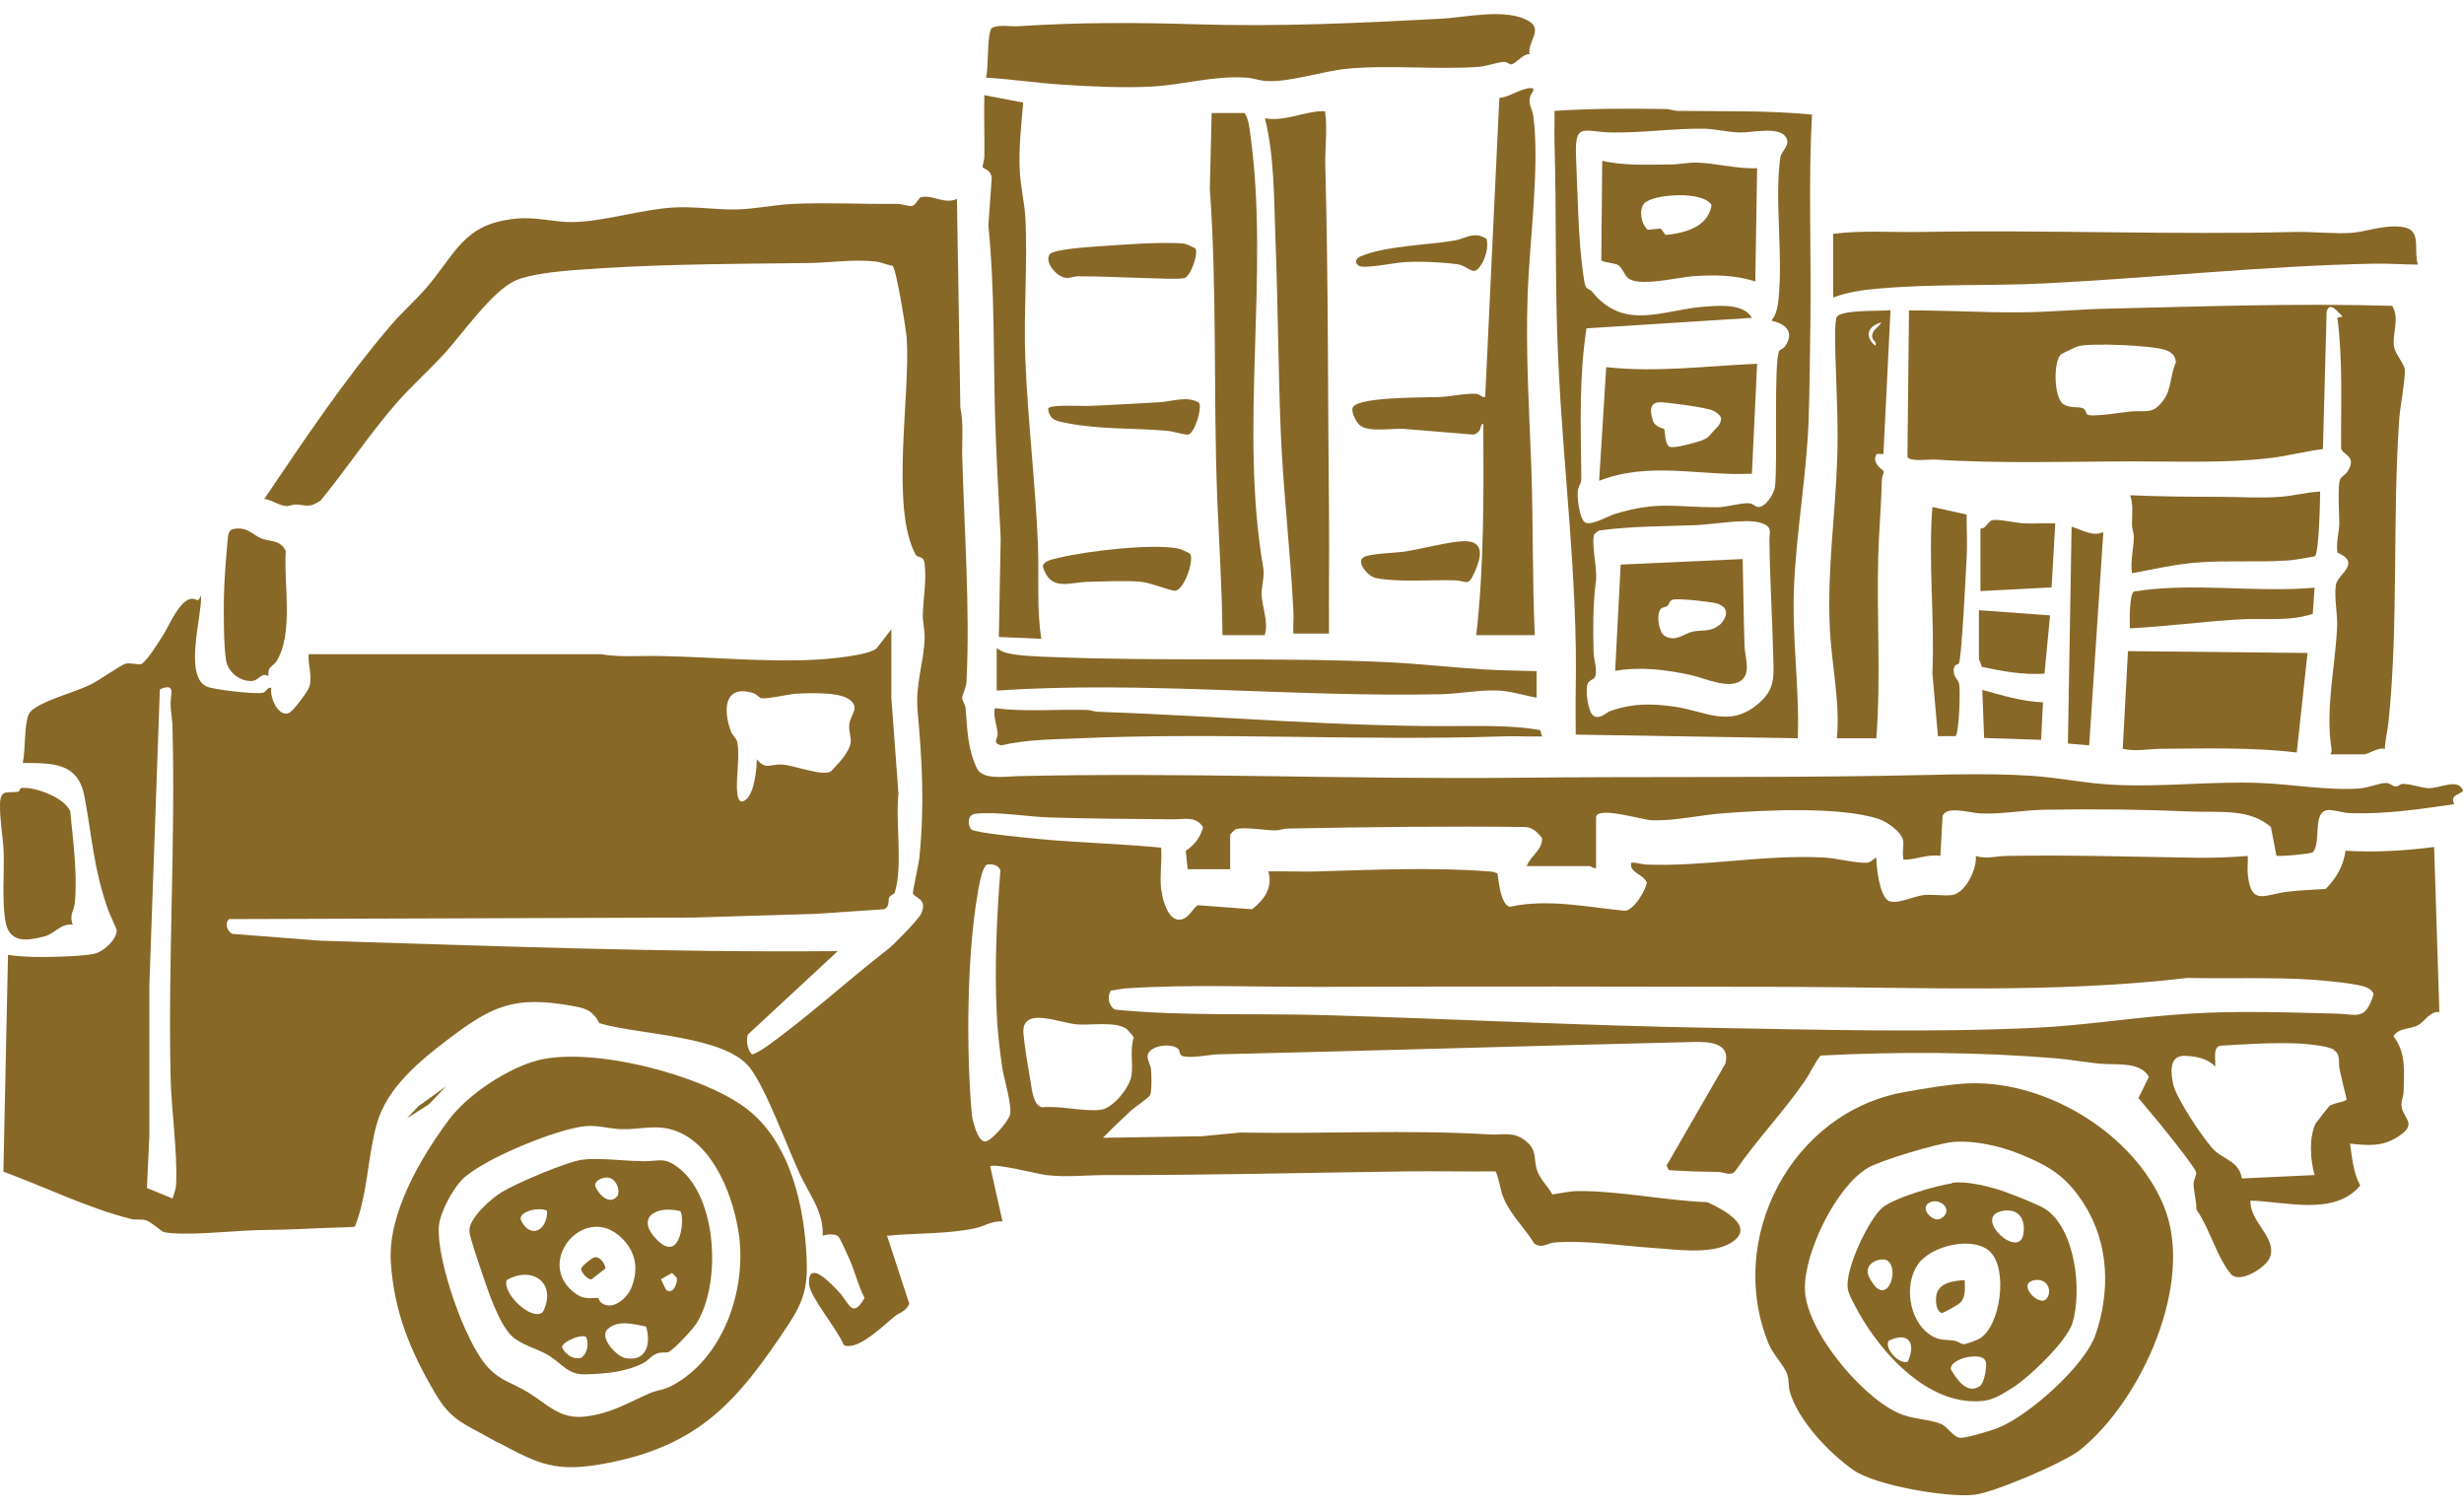 <?xml version="1.0" encoding="UTF-8"?>
<svg id="_レイヤー_2" data-name="レイヤー_2" xmlns="http://www.w3.org/2000/svg" viewBox="0 0 80 49">
  <defs>
    <style>
      .cls-1 {
        fill: none;
      }

      .cls-2 {
        fill: #886827;
      }
    </style>
  </defs>
  <g id="_レイヤー_1-2" data-name="レイヤー_1">
    <g id="icon_x5F_title_x5F_03">
      <g>
        <path class="cls-2" d="M37.72,28.96c.03.28.21.89.55.9s.48-.45.64-.47l1.74.13c.4-.31.68-.7.53-1.23.55-.01,1.1.02,1.65,0,1.76-.05,3.72-.14,5.48,0,.11,0,.21.02.31.07.04.25.1,1.01.4,1.08,1.23-.27,2.5.01,3.74.13.29-.03.65-.63.71-.91-.11-.29-.58-.32-.51-.65.17-.02.32.05.49.06,1.91.07,3.83-.33,5.77-.23.39.02,1.05.19,1.38.17.14,0,.21-.12.32-.17,0,.33.1,1.19.37,1.39.23.17.87-.14,1.16-.17s.63.03.92,0c.43-.05.82-.83.78-1.27.34.11.67,0,1.01,0,2.11-.04,4.18.03,6.29.06.51,0,1.02-.02,1.53-.06.01.2-.02.41,0,.6.11,1.05.56.64,1.3.56.41-.05.82-.06,1.23-.09.33-.33.59-.76.64-1.24.96.06,1.92,0,2.88-.12l.17,5.36c-.29-.05-.48.31-.7.43-.25.13-.61.07-.79.35.42.56.34,1.12.33,1.79,0,.16-.08.3-.07.46.03.42.55.58-.09,1-.53.35-.97.3-1.58.24.07.48.1.92.33,1.36-.83,1-2.41.52-3.56.49-.05.68.89,1.21.62,1.86-.14.33-.98.84-1.25.53-.45-.51-.71-1.52-1.13-2.1.01-.26-.09-.61-.09-.84,0-.14.11-.28.08-.38-.05-.16-.76-1.05-.93-1.26-.3-.39-.63-.76-.94-1.14l.34-.69c-.3-.52-1.1-.37-1.64-.43-.46-.05-.92-.13-1.38-.17-2.54-.21-5.1-.22-7.64-.09-.21.26-.33.57-.53.85-.69,1-1.55,1.89-2.24,2.9-.15.18-.37.03-.55.03-.54-.01-1.07-.02-1.61-.06l-.07-.15,1.91-3.31c.17-.69-.54-.71-1.04-.7-5.13.12-10.26.28-15.4.4-.29,0-.94.15-1.2.05-.1-.04-.06-.17-.13-.23-.22-.2-.94-.11-.99.22-.02.13.09.29.11.45s.03.72-.03.84c-.03.07-.5.39-.61.49-.31.29-.63.59-.92.89l3.2-.05,1.26-.12c2.69.05,5.4-.1,8.07.06.46.03.78-.11,1.18.2s.26.57.38.95c.09.3.36.53.5.8.25-.04.59-.11.83-.11,1.35-.01,2.84.31,4.2.36.49.22,1.62.8.77,1.32-.65.4-1.83.21-2.61.16-1.04-.07-2.07-.25-3.12-.17-.2.01-.35.16-.55.09l-.1-.05c-.33-.54-.81-.96-1.04-1.58-.05-.14-.17-.75-.23-.77-.94.01-1.88-.01-2.82,0-3.27.04-6.54.13-9.81.12-.64,0-1.29.08-1.95,0-.26-.03-1.7-.4-1.82-.28l.4,1.79c-.32-.04-.61.16-.9.22-.91.19-1.92.15-2.85.24l.72,2.2c-.08.25-.33.3-.49.43-.34.28-1.03.96-1.48.95-.07,0-.13,0-.17-.06-.17-.45-1.08-1.53-1.11-1.94-.06-.88.78.04.99.27.31.34.41.86.81.17-.2-.38-.3-.82-.47-1.21-.06-.14-.3-.68-.37-.77-.1-.12-.38-.09-.52-.04.04-.77-.44-1.35-.74-2-.42-.9-1.08-2.74-1.62-3.45-.81-1.06-3.64-1.07-4.89-1.45-.23-.44-.47-.49-.93-.57-1.82-.32-2.54,0-3.95,1.07-.95.72-2.02,1.59-2.35,2.78-.3,1.08-.29,2.27-.71,3.33-.5.03-.99.03-1.49.06-.58.03-1.15.04-1.73.05-.73.02-2.34.2-2.99.06-.03,0-.41-.33-.56-.38-.17-.05-.35,0-.52-.05-1.38-.35-2.78-1.04-4.12-1.53l.15-7.04c.52.08,1.11.08,1.65.06.31-.01.84-.03,1.13-.09.3-.05.74-.45.75-.76,0-.05-.26-.59-.3-.73-.46-1.32-.5-2.32-.75-3.63-.21-1.11-1.05-1.07-2-1.08.09-.41.04-1.22.19-1.57.05-.12.13-.16.23-.23.47-.3,1.26-.49,1.79-.75.27-.13.97-.63,1.12-.67.17-.05.45.06.53,0,.18-.1.56-.72.69-.92.19-.29.55-1.19.95-1.19.18,0,.16.16.29-.11.03.67-.56,2.57.16,2.95.19.11,1.64.27,1.85.21.11-.03.14-.19.27-.16-.07.32.27,1.05.63.78.13-.1.57-.68.61-.83.09-.36-.05-.68-.03-1.04h9.49c.64.11,1.31.04,1.96.06,1.64.03,3.32.2,4.96.12.42-.02,1.75-.13,2.03-.37l.48-.62v2.22s.23,3.11.23,3.11c-.1.92.15,2.36-.12,3.22-.02.06-.12.07-.17.14-.07.1.04.3-.18.4l-2.22.15-3.98.12-15.06.05c-.16.13-.06.41.11.48l2.84.22c5.61.17,11.19.39,16.81.34l-2.92,2.71c-.06.2-.02.48.13.64.08.01.37-.18.46-.24,1.35-.96,2.66-2.17,3.97-3.18.19-.15.97-.95,1.06-1.13.25-.52-.24-.53-.26-.68-.01-.07.19-.95.21-1.16.17-1.7.09-3.12-.06-4.79-.07-.85.2-1.52.23-2.31.01-.28-.06-.52-.06-.75.01-.54.13-1.13.06-1.68-.03-.29-.22-.18-.29-.3-.83-1.52-.17-5.18-.29-7.02-.02-.28-.34-2.27-.46-2.36-.18-.03-.38-.12-.55-.14-.74-.08-1.45.04-2.18.05-2.54.03-5.08.03-7.61.23-.52.04-1.44.13-1.91.34-.75.34-1.72,1.73-2.3,2.37-.51.55-1.07,1.05-1.56,1.61-.87,1-1.61,2.12-2.45,3.15-.37.27-.47.15-.84.14-.09,0-.19.06-.28.05-.2,0-.5-.21-.72-.23,1.29-1.91,2.62-3.9,4.12-5.65.34-.4.77-.78,1.12-1.18.99-1.14,1.21-2.1,2.92-2.27.68-.07,1.26.12,1.84.11.98-.01,2.21-.4,3.23-.47.7-.05,1.38.07,2.08.06.6-.01,1.25-.15,1.84-.18,1.09-.05,2.29.01,3.41,0,.16,0,.34.08.46.07.13-.02.24-.28.3-.29.41-.08.74.24,1.17.06l.11,6.78c.11.49.05,1,.06,1.5.06,2.4.26,4.99.14,7.38-.01.22-.13.42-.14.52s.1.23.11.35c.06.71.06,1.29.36,1.94.18.4.89.28,1.29.27,5.43-.13,10.87.11,16.32.05,3.9-.04,7.81,0,11.71-.06,1.64-.02,3.33-.11,4.96,0,.88.06,1.77.25,2.65.29,1.58.08,3.16-.12,4.73-.06,1.07.04,2.16.25,3.23.18.28-.02.67-.18.86-.18.14,0,.21.1.3.11.11.02.16-.08.25-.08.28,0,.6.13.84.14.36.01.98-.35,1.12.09-.17.15-.42.13-.29.43-1.13.16-2.23.33-3.38.29-.21,0-.6-.14-.78-.09-.44.12-.15,1.08-.43,1.36-.05.05-1.11.15-1.18.11l-.18-.93c-.68-.6-1.66-.47-2.51-.5-1.6-.07-3.23-.09-4.84-.06-.68.01-1.39.15-2.08.12-.3-.01-1.12-.27-1.23.09l-.07,1.29c-.38-.07-.77.11-1.12.12-.12,0-.07,0-.09-.09-.03-.17.04-.4-.01-.57-.08-.27-.52-.57-.78-.66-1.26-.41-3.65-.29-5-.19-.76.05-1.62.26-2.37.23-.27,0-1.81-.48-1.81-.09v1.64c-.08.03-.17-.06-.2-.06h-2.05c.12-.34.49-.49.5-.9-.13-.18-.3-.35-.53-.37-2.58-.03-5.16,0-7.73.05-.14,0-.26.06-.4.06-.32,0-1.08-.13-1.3-.03-.03.01-.17.16-.17.17v1.12h-1.38l-.06-.6c.27-.17.48-.45.56-.76-.23-.39-.65-.25-.99-.26-1.33-.01-2.66-.02-3.98-.06-.7-.02-1.76-.2-2.42-.12-.28.03-.25.39-.13.51.11.11,1.8.27,2.09.3,1.35.13,2.72.16,4.07.29.03.43-.05.93,0,1.36ZM5.6,38.91c.06-.18.11-.29.12-.49.04-1.05-.15-2.33-.18-3.4-.09-3.81.16-7.62.06-11.42,0-.27-.07-.51-.06-.81s.15-.62-.35-.41l-.34,9.58v4.91s-.08,1.7-.08,1.7l.83.34ZM27.2,24.81c.15-.17.4-.48.42-.71.02-.18-.08-.38-.04-.62.05-.3.38-.55-.07-.81-.35-.2-1.23-.17-1.64-.15-.28.02-.95.18-1.15.15-.05,0-.15-.13-.27-.17-.96-.29-.97.58-.72,1.24.05.14.18.22.21.37.09.47-.06,1.18,0,1.67.03.2.11.33.29.17.26-.22.34-.97.34-1.3.29.35.42.16.78.17.4.01,1.34.39,1.61.23.06-.03.18-.18.24-.25ZM32.05,28.07c-.17.06-.28.77-.31.96-.35,2.01-.37,5.1-.19,7.13.02.2.18.89.43.9.21,0,.76-.67.81-.86.08-.29-.19-1.16-.25-1.54-.08-.55-.16-1.22-.18-1.78-.07-1.51,0-3.11.12-4.61-.03-.18-.27-.23-.43-.2ZM36.06,32.17c-.12.2-.06.51.15.61,2.27.22,4.57.11,6.85.18,4.16.12,8.34.34,12.51.41,3.45.06,7.06.16,10.5,0,1.68-.08,3.34-.36,5.02-.46,1.56-.1,3.22-.04,4.79,0,.66.02.91.23,1.18-.61,0-.11-.12-.2-.22-.24-.28-.13-1.36-.22-1.71-.25-1.36-.09-2.74-.03-4.1-.06-4.33.51-8.69.3-13.03.29-4.99-.01-10.02-.02-15,0-2.09.01-4.4-.09-6.46.05-.16.01-.32.06-.48.07ZM36.55,33.39c-.35-.23-1.14-.1-1.57-.13-.57-.04-1.84-.62-1.75.31.04.45.16,1.14.24,1.61.04.24.09.72.37.77.6-.06,1.32.15,1.9.08.4-.05.95-.73,1-1.13s-.06-.82.07-1.21c0-.04-.22-.28-.25-.3ZM75.77,34.08c-.2-.13-.85-.18-1.1-.2-.86-.04-1.73.02-2.59.07-.25.07-.13.48-.16.68-.24-.27-.66-.35-1.01-.35-.51,0-.42.6-.35.93.11.46.93,1.69,1.27,2.07s.86.39.96.98l2.36-.11c-.14-.49-.19-1.2.03-1.67.02-.03.43-.56.46-.58.12-.09.54-.13.55-.21-.08-.33-.16-.65-.23-.98-.05-.26.05-.47-.2-.63Z"/>
        <path class="cls-2" d="M75.67,24.49c.02-.06.04-.1.03-.17-.21-1.29.12-2.66.18-3.96.02-.41-.1-.95-.04-1.37.06-.36.85-.7.05-1.05-.05-.32.06-.67.06-.97s-.06-1.22.03-1.41c.03-.08.19-.16.25-.27.3-.5-.18-.51-.22-.74-.01-1.41.06-2.84-.12-4.24l.17-.03c-.15-.14-.41-.52-.52-.17l-.12,4.47c-.57.07-1.13.22-1.7.29-1.46.17-2.93.11-4.38.11-2.16,0-4.37.08-6.52-.06-.19-.01-.83.08-.89-.09l.05-4.75c1.18-.01,2.36.07,3.55.06.97,0,1.97-.1,2.94-.12,3.06-.07,6.14-.18,9.2-.09.25.42-.01.89.06,1.33.04.24.34.56.35.75,0,.44-.14,1.09-.18,1.56-.23,3.25-.02,6.68-.35,9.86-.03.3-.11.59-.12.89-.19-.08-.55.17-.66.17h-1.12ZM67.78,13.46c.15.09,1.15-.08,1.4-.1.5-.05.71.12,1.07-.38.26-.36.21-.82.4-1.22-.03-.22-.14-.33-.35-.4-.46-.15-2.38-.23-2.83-.12-.04.01-.53.24-.55.26-.26.22-.24,1.41.07,1.62.2.14.5.07.65.14.08.04.09.17.12.19Z"/>
        <path class="cls-2" d="M64.01,35.17c2.49-.05,5.26,1.65,6.23,3.95,1.05,2.48-.7,6.34-2.7,7.95-.51.41-2.8,1.39-3.44,1.46-.86.1-3.21-.3-3.92-.8-.79-.55-1.8-1.61-2.07-2.55-.05-.19-.02-.36-.08-.55-.09-.28-.47-.66-.61-1.01-1.39-3.41.74-7.5,4.39-8.16.6-.11,1.6-.28,2.19-.29ZM63.38,37.08c-.53.06-2.29.58-2.74.84-1.03.61-2.05,2.73-2.04,3.9,0,1.34,1.81,3.49,3,4.04.48.23,1,.2,1.42.37.2.08.41.44.62.45s1-.23,1.23-.32c1-.4,2.8-2,3.16-3.01.49-1.41.45-2.97-.36-4.25-.58-.91-1.12-1.24-2.11-1.64-.64-.26-1.5-.45-2.19-.38Z"/>
        <path class="cls-2" d="M16.17,46.84c-.17-.09-.38-.21-.58-.32-.71-.37-1.05-.58-1.47-1.3-.8-1.36-1.32-2.62-1.43-4.22s.98-3.43,1.88-4.64c.61-.82,1.92-1.69,2.91-1.94,1.75-.44,5.29.47,6.74,1.56s1.9,3.21,1.97,4.89c.04.91-.1,1.38-.59,2.13-1.65,2.49-2.89,3.95-5.98,4.52-1.58.29-2.12.02-3.45-.69ZM19.03,36.56c-.91.07-3.38,1.08-4.03,1.74-.31.32-.71,1.06-.75,1.5-.09,1.08.84,3.78,1.59,4.59.42.45.8.51,1.28.8.63.38,1.05.9,1.88.8s1.36-.43,2.08-.75c.25-.11.49-.11.77-.27,1.63-.89,2.37-3.05,2.15-4.82-.16-1.22-.79-2.96-2.05-3.43-.65-.24-1.13-.04-1.78-.06-.38-.01-.73-.13-1.13-.1Z"/>
        <path class="cls-2" d="M58.83,3.73c-.12,2.21-.02,4.44-.05,6.66-.02,1.08-.02,2.2-.06,3.29-.07,1.76-.39,3.55-.47,5.3s.18,3.32.12,4.99l-7.21-.12c0-.47-.01-.94,0-1.42.07-3.66-.41-7.16-.57-10.79-.11-2.33-.05-4.69-.12-7.03-.01-.34.01-.68,0-1.01,1.19-.08,2.41-.08,3.61-.06.14,0,.26.06.4.06,1.45.02,2.91-.02,4.35.12ZM57.51,10.41c.16-.19.2-.42.23-.66.16-1.48-.13-3.23.06-4.62.03-.25.39-.44.15-.72-.26-.3-1.06-.1-1.45-.11-.35,0-.79-.11-1.15-.12-1-.02-2.02.14-3.06.12-.86-.02-1.17-.35-1.12.78s.07,2.71.23,3.8c.02.11.04.35.09.43.04.08.15.09.2.16,1.07,1.31,2.31.57,3.72.48.46-.03,1.21-.09,1.47.37l-5.37.34c-.24,1.54-.19,3.12-.17,4.68,0,.46,0,.21-.1.53-.06.2.04.98.22,1.09.2.12.76-.21.99-.28,1.39-.42,1.96-.21,3.3-.21.3,0,.77-.15,1.04-.13.13.01.21.12.29.12.25.01.52-.43.55-.66.09-.75-.05-4.09.14-4.41.03-.05.14-.07.19-.15.31-.46.02-.73-.45-.83ZM51.76,17.35c-.11.34.14,1.21.04,1.63-.08.72-.08,1.46-.06,2.19,0,.21.15.65.03.83-.04.06-.16.08-.22.19-.09.19.01.95.19,1.05.21.13.4-.11.58-.17.71-.24,1.3-.23,2.03-.13,1,.14,1.75.68,2.66-.03.65-.51.58-.92.56-1.69-.03-1.23-.11-2.45-.12-3.69,0-.27.11-.44-.3-.56-.46-.14-1.56.06-2.09.08-1.05.04-2.07.03-3.12.17-.04,0-.18.12-.18.13Z"/>
        <path class="cls-2" d="M49.66,1.76c-.22-.02-.46.33-.6.33-.06,0-.12-.08-.22-.08-.2,0-.56.14-.82.16-1.41.1-2.86-.07-4.27.06-.84.08-1.87.45-2.65.4-.2-.01-.43-.1-.64-.11-1.04-.07-2.03.23-3.05.29-.87.05-2.01,0-2.89-.06-.83-.05-1.67-.18-2.51-.23.1-.28.02-1.48.2-1.62.26-.11.59-.03.87-.05,2.06-.13,3.77-.12,5.82-.06,2.65.08,5.21-.04,7.85-.18.84-.04,2.18-.37,2.91.09.43.27-.07.67,0,1.05Z"/>
        <path class="cls-2" d="M47.93,20.62c.26-2.28.24-4.57.23-6.86-.1,0-.06.14-.14.24-.05.05-.11.1-.18.11l-2.19-.18c-.38-.05-1.26.14-1.53-.15-.1-.11-.29-.45-.18-.58.26-.32,2.32-.29,2.81-.31.32-.01.91-.14,1.2-.1.09.01.16.12.27.1l.46-9.71c.34-.03.69-.31,1.01-.32.09,0,.1,0,.09.09-.25.35-.04.53,0,.8.22,1.6-.12,4.09-.18,5.77-.07,1.99.05,3.75.12,5.71.06,1.79.03,3.6.11,5.39h-1.9Z"/>
        <path class="cls-2" d="M59.53,7.59c.96-.12,1.94-.04,2.91-.06,4.04-.07,8.07.1,12.11,0,.56-.01,1.27.07,1.79.03.42-.03.96-.22,1.44-.21.92.01.56.62.72,1.24-.47,0-.94-.04-1.42-.03-3.55.07-7.12.46-10.67.64-1.78.09-3.66.01-5.42.17-.49.04-1.01.11-1.47.29v-2.08Z"/>
        <path class="cls-2" d="M41.99,20.56c-.01-.26.02-.52,0-.78-.1-1.94-.33-3.87-.41-5.82-.08-2.07-.09-4.16-.17-6.23-.05-1.3-.03-2.62-.34-3.89.62.12,1.3-.23,1.87-.23.12,0,.07,0,.09.09.07.48-.02,1.22,0,1.73.1,3.77.08,7.58.12,11.36.01,1.26-.01,2.52,0,3.78h-1.15Z"/>
        <path class="cls-2" d="M41.07,20.62h-1.38c-.01-1.49-.11-2.98-.17-4.47-.13-3.35,0-6.69-.24-10.03l.06-2.45h1.07c.13.19.16.5.19.73.62,4.52-.37,9.45.41,14.01.06.27-.05.62-.05.86.01.46.24.9.1,1.36Z"/>
        <path class="cls-2" d="M59.64,23.97c.11-1.21-.18-2.4-.23-3.6-.09-1.83.18-3.66.24-5.48.04-1.14-.03-2.28-.06-3.4,0-.21-.04-1.12.06-1.22.22-.22,1.38-.16,1.73-.2l-.23,4.67h-.22c-.19.3.22.52.23.56,0,.07-.06.19-.06.28-.02.85-.1,1.7-.12,2.53-.05,1.95.09,3.91-.06,5.86h-1.27ZM61.08,10.47c-.43.11-.56.44-.2.75.08-.09-.07-.16-.09-.26-.04-.25.19-.3.29-.49Z"/>
        <path class="cls-2" d="M33.22,3.33c-.06.74-.15,1.47-.11,2.22.02.48.15,1.01.18,1.49.08,1.51-.06,3.1,0,4.62.08,2.01.33,4.04.41,6.05.04,1.01-.05,2.04.11,3.03l-1.38-.06.06-3.2c-.06-1.28-.14-2.58-.18-3.86-.06-2.1-.01-4.21-.22-6.3l.11-1.55c-.04-.28-.29-.29-.3-.35,0-.06.06-.22.06-.34.01-.66-.02-1.33,0-1.99l1.26.24Z"/>
        <path class="cls-2" d="M74.92,21.2l-.35,3.23c-1.44-.17-2.91-.13-4.36-.12-.43,0-.86.1-1.29,0l.17-3.17,5.82.06Z"/>
        <path class="cls-2" d="M49.89,21.78v.87c-.41-.07-.82-.21-1.24-.23-.61-.03-1.29.11-1.9.12-4.81.1-9.59-.44-14.39-.12v-1.38c.11.07.19.13.33.16.36.09,1.04.12,1.43.13,3.65.15,7.32,0,10.96.17,1.02.05,2.04.17,3.05.23.58.04,1.18.04,1.76.06Z"/>
        <path class="cls-2" d="M75.33,15.95c0,.29-.04,2.01-.17,2.11-.3.05-.65.13-.95.14-.91.06-1.91-.01-2.83.06-.73.05-1.45.22-2.16.35-.06-.39.06-.81.06-1.18,0-.13-.06-.26-.06-.4,0-.32.05-.66-.06-.95.97.04,1.94.05,2.91.05.64,0,1.31.05,1.96,0,.43-.03.86-.15,1.3-.17Z"/>
        <path class="cls-2" d="M2.37,30.02c-.41-.05-.58.29-.92.38-.57.15-1.14.23-1.27-.47-.12-.65-.04-1.57-.06-2.25-.02-.48-.13-1.08-.12-1.55,0-.55.27-.36.6-.43.05-.01.02-.11.12-.12.44-.03,1.38.32,1.56.76.09.94.24,2.03.15,2.97-.02.25-.2.41-.06.72Z"/>
        <path class="cls-2" d="M50,23.69l.07.22c-.45.01-.91-.02-1.36,0-4.56.15-9.11-.14-13.66.06-.85.04-1.7.03-2.54.23-.31-.08-.11-.22-.12-.37-.01-.26-.15-.55-.09-.84.98.13,1.98.03,2.97.06.14,0,.26.06.4.06,4.09.14,7.93.51,12.05.46.77,0,1.51,0,2.27.13Z"/>
        <path class="cls-2" d="M8.71,21.95s-.09-.06-.17-.03c-.11.04-.21.19-.38.19-.38.01-.76-.29-.82-.67-.08-.46-.08-1.56-.07-2.06.01-.56.07-1.28.12-1.84.02-.18.02-.34.21-.37.44-.07.58.18.88.31.26.11.62.03.8.41-.08,1.05.27,2.67-.31,3.59-.06.09-.19.16-.23.24s-.02.22-.03.23Z"/>
        <path class="cls-2" d="M63.85,16.71c0,.47.03.94,0,1.41-.02.42-.16,3.27-.25,3.42-.03.05-.15,0-.17.21-.01.24.15.3.18.46.04.21,0,1.59-.12,1.69h-.57s-.18-2.04-.18-2.04c.08-1.8-.14-3.6,0-5.4l1.09.24Z"/>
        <path class="cls-2" d="M75.15,19.07l-.06.86c-.8.26-1.58.13-2.39.18-1.18.07-2.36.23-3.55.29,0-.2-.03-1.15.15-1.2,1.94-.3,3.91.05,5.85-.12Z"/>
        <path class="cls-2" d="M68.29,17.28l-.46,6.92-.69-.06.12-7.04c.33.1.69.34,1.04.17Z"/>
        <path class="cls-2" d="M64.31,17.16s.1,0,.14-.06c.06-.06.15-.18.2-.2.15-.07.79.07,1.01.09.35.02.71-.01,1.07,0l-.12,2.08-2.31.12v-2.02Z"/>
        <path class="cls-2" d="M38.64,17.98c.14.22-.2,1.17-.48,1.2-.14.01-.8-.26-1.1-.29-.51-.05-1.2-.01-1.73,0-.61.01-1.22.33-1.47-.49,0-.2.36-.25.52-.29.89-.22,3.02-.47,3.88-.3.04,0,.37.15.38.17Z"/>
        <path class="cls-2" d="M38.81,8.06c.11.18-.16.93-.36.97-.27.05-.9,0-1.21,0-.75-.02-1.49-.06-2.25-.06-.13,0-.25.07-.39.05-.31-.04-.71-.53-.51-.77.13-.16,1.27-.23,1.53-.25.75-.05,2.12-.16,2.83-.09.04,0,.35.14.36.16Z"/>
        <path class="cls-2" d="M64.25,19.81l2.31.17-.18,1.89c-.68.05-1.39-.08-2.04-.22,0-.07-.09-.22-.09-.26v-1.59Z"/>
        <path class="cls-2" d="M38.93,13.08c.11.17-.15,1.01-.36,1.03-.13.01-.46-.1-.64-.12-1.08-.1-2.21-.04-3.27-.25-.31-.06-.59-.08-.63-.47.02-.15,1.11-.08,1.3-.09.76-.03,1.54-.08,2.3-.12.42-.02.9-.22,1.29.01Z"/>
        <path class="cls-2" d="M44.26,18.1c.17-.13,1.06-.15,1.33-.19.54-.08,1.5-.34,1.97-.34.66,0,.52.55.33.98-.24.53-.24.3-.68.29-.81-.02-1.74.07-2.53-.07-.26-.05-.64-.5-.43-.66Z"/>
        <path class="cls-2" d="M48.27,7.77c.05.25-.02.52-.13.74-.3.56-.41.13-.82.07-.5-.07-1.21-.1-1.71-.07-.29.01-1.32.23-1.49.12-.14-.09-.12-.22.04-.3.8-.35,2.18-.37,3.06-.52.36-.06.66-.33,1.06-.04Z"/>
        <path class="cls-2" d="M66.33,22.81l-.06,1.21-1.85-.06-.06-1.56c.64.17,1.29.38,1.96.4Z"/>
        <polygon class="cls-2" points="14.48 35.27 13.93 35.85 13.21 36.31 13.59 35.91 14.48 35.27"/>
        <path class="cls-2" d="M63.38,38.4c.44-.05.97.07,1.4.19.3.08,1.42.52,1.64.67.97.67,1.18,2.64.87,3.69-.18.59-1.4,1.76-1.94,2.1s-.77.48-1.41.44c-1.63-.12-3.04-1.78-3.73-3.13-.08-.16-.19-.35-.22-.53-.08-.63.64-2.15,1.09-2.59.33-.33,1.81-.76,2.3-.82ZM63.08,39.52c.36-.3-.2-.71-.51-.42-.16.19.12.48.32.49.07,0,.13-.02.18-.07ZM64.99,39.32c-.96.21.6,1.63.71.71.06-.49-.19-.82-.71-.71ZM64.64,40.66c-.56-.56-1.95-.22-2.37.39-.46.66-.29,1.8.37,2.27.31.22.5.16.83.21.11.02.19.11.29.11.08,0,.43-.13.51-.18.69-.41.92-2.24.36-2.8ZM61.3,40.94c-.18-.15-.85.04-.61.53.54,1.07,1-.21.61-.53ZM66.43,42.18c.21-.21.09-.68-.36-.62-.62.09.12.87.36.62ZM61.94,44.21c.28-.61.02-.99-.62-.68-.15.24.33.78.62.68ZM63.95,44.05c-.18.02-.64.16-.61.41.19.31.51.82.93.55.15-.09.24-.6.21-.77-.04-.23-.35-.21-.53-.19Z"/>
        <path class="cls-2" d="M18.91,37.65c.54-.07,1.4.05,2.01.05.51,0,.66-.15,1.14.24,1.23.97,1.36,3.75.55,5.03-.12.19-.73.85-.91.93-.07.03-.23-.02-.41.06-.16.07-.24.21-.4.29-.58.3-1.23.35-1.88.37-.58.02-.77-.36-1.22-.63-.37-.21-.87-.33-1.17-.61-.42-.39-.79-1.51-.98-2.08-.09-.27-.39-1.12-.4-1.33-.02-.42.7-1.05,1.04-1.26.47-.29,2.11-.99,2.63-1.06ZM19.71,38.23c-.15,0-.42.09-.38.29.12.28.48.64.73.29.08-.23-.09-.58-.35-.58ZM17.76,39.31c-.21-.13-.93,0-.85.3.32.66.88.31.85-.3ZM22.08,39.32c-.81-.2-1.48.24-.71.97s.87-.86.71-.97ZM19.43,42.15s.04.11.1.15c.35.26.81-.13.96-.47.25-.6.17-1.17-.3-1.63-1.22-1.21-2.91.84-1.47,1.82.32.22.63.08.71.13ZM21.64,41.89c.16.09.25-.04.3-.17.03-.08.05-.15.03-.24l-.15-.15-.36.2s.16.35.18.36ZM16.45,41.56c-.15.45.85,1.37,1.18,1.03.46-.93-.34-1.51-1.18-1.03ZM20.98,43.07c-.4-.08-.91-.23-1.25.08-.29.26.27.87.56.94.7.14.85-.46.69-1.01ZM19.03,43.41c-.17-.12-.82.18-.78.34.13.24.35.4.63.33.2-.16.24-.44.15-.68Z"/>
        <path class="cls-2" d="M57.05,5.45l-.06,3.69c-.66-.22-1.36-.22-2.05-.17-.48.04-1.73.35-2.08.06-.11-.09-.2-.34-.3-.41-.14-.09-.52-.1-.57-.17l.03-3.23c.72.17,1.48.12,2.22.12.27,0,.55-.07.87-.06.62.02,1.3.21,1.93.18ZM53.92,7.42l.16.21c.63-.07,1.37-.25,1.49-.97-.26-.48-1.93-.36-2.19-.05-.18.21-.09.68.12.85l.42-.04Z"/>
        <path class="cls-2" d="M57.05,11.8l-.17,3.58c-1.68.08-3.33-.41-4.96.23l.23-3.69c1.63.18,3.27-.04,4.9-.11ZM55.62,14.01c.11-.13.23-.18.26-.41,0-.11-.15-.21-.24-.26-.22-.11-1.38-.26-1.69-.28-.39-.02-.39.25-.29.58.07.24.35.26.37.29.04.06.01.47.17.57.13.08.88-.14,1.05-.2.23-.09.23-.14.37-.29Z"/>
        <path class="cls-2" d="M56.58,18.14c.02.94.03,1.86.06,2.8,0,.33.2.83-.05,1.1-.38.4-1.24-.03-1.72-.13-.8-.17-1.62-.27-2.43-.13l.18-3.45,3.97-.18ZM55.81,20.31c.28-.25.36-.6-.08-.72-.21-.06-1.25-.17-1.42-.12-.12.04-.11.15-.17.2-.05.04-.15.03-.22.1-.15.17-.07.74.12.87.35.22.62-.06.9-.13s.61.02.86-.21Z"/>
        <path class="cls-2" d="M63.79,41.56c0,.24.04.51-.12.71-.06.08-.59.37-.63.36-.19-.08-.2-.4-.17-.58.07-.41.58-.47.92-.49Z"/>
        <path class="cls-2" d="M19.31,40.82c.17-.03.33.2.35.36l-.46.36c-.14,0-.34-.24-.33-.35,0-.07.34-.35.43-.37Z"/>
      </g>
      <rect class="cls-1" width="80" height="49"/>
    </g>
  </g>
</svg>